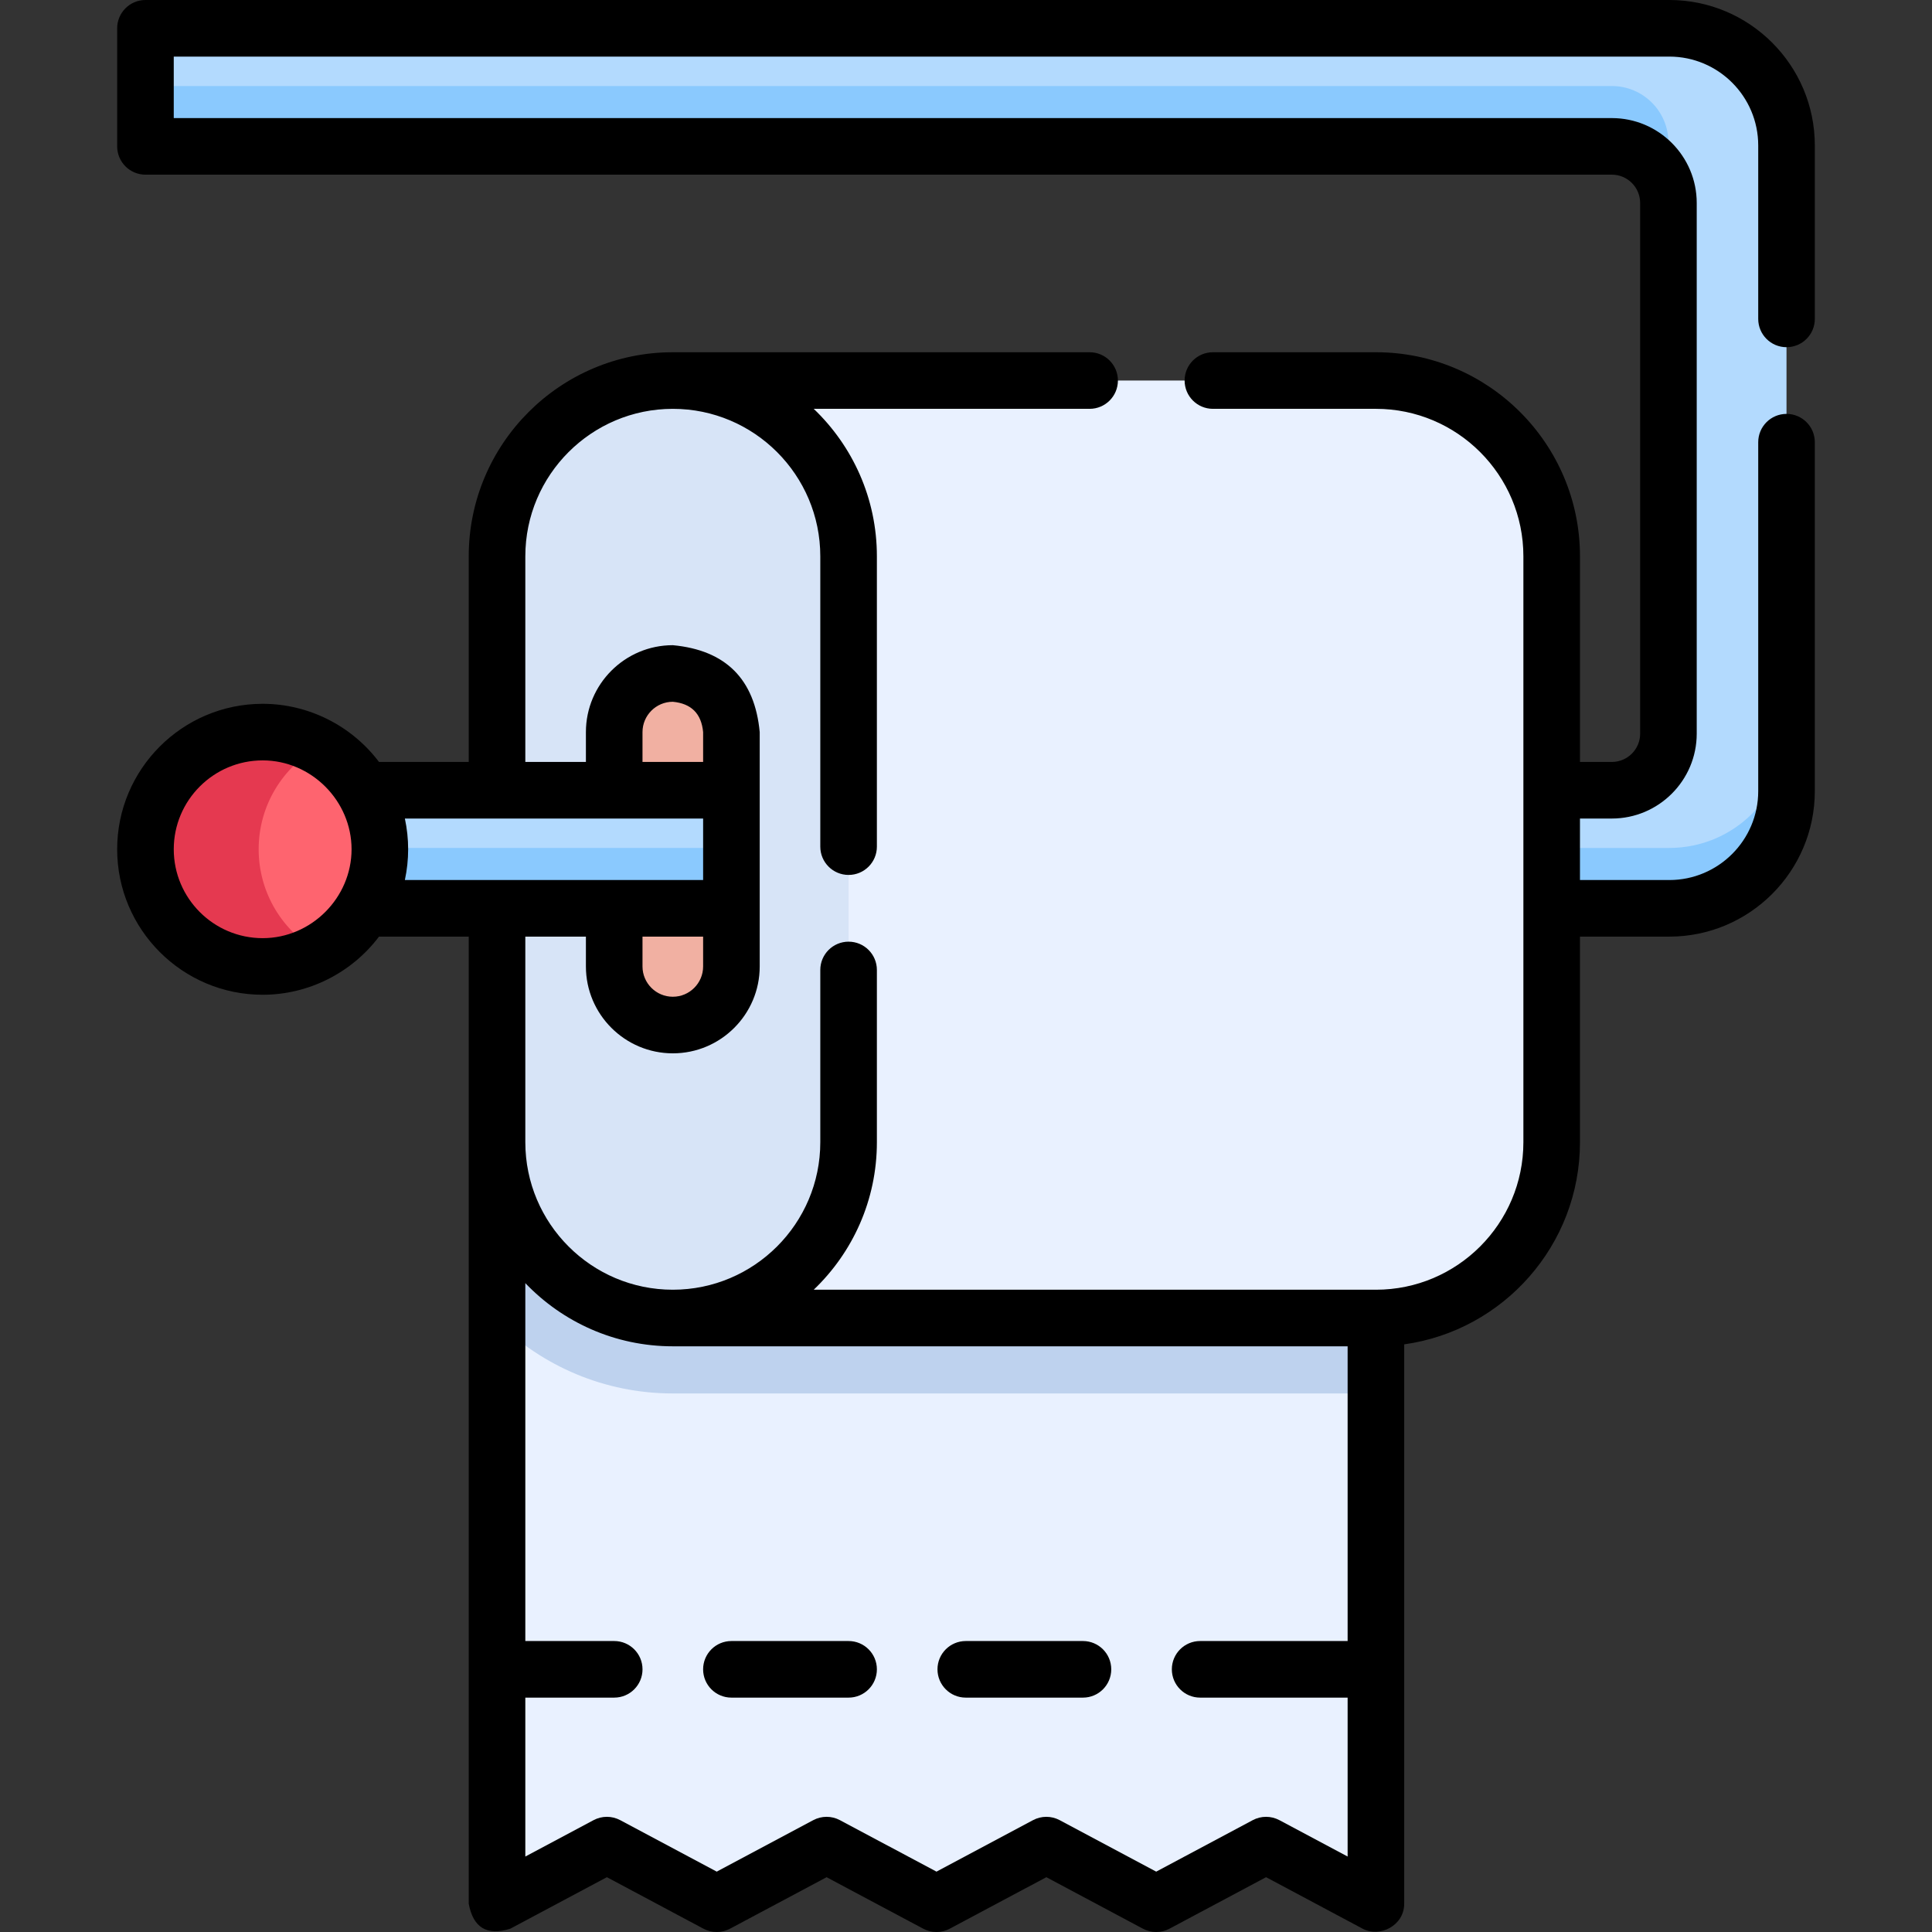 <svg id="Capa_1" enable-background="new 0 0 512.121 512.121" height="512" viewBox="0 0 512.121 512.121" width="512" xmlns="http://www.w3.org/2000/svg"><rect x="0" y="0" width="512.121" height="512.121" fill="#333333" stroke="none"/><g><path d="m364.719 504.618-29.121-15.531-29.121 15.531-29.121-15.531-29.121 15.531-29.12-15.531-29.121 15.531-29.121-15.531-29.121 15.531v-217.436h232.967z" fill="#e9f1ff"/><path d="m131.752 287.182v63.125c12.019 11.783 28.472 19.059 46.593 19.059h186.374v-82.184z" fill="#bed2ee"/><g><path d="m442.495 240.767h-31.183v-31.301h15.943c8.284 0 15-6.716 15-15v-140.662c0-8.284-6.716-15-15-15h-388.69v-31.301h403.93c17.154 0 31.06 13.906 31.06 31.06v171.145c0 17.153-13.906 31.059-31.06 31.059z" fill="#b3dafe"/></g><g fill="#8ac9fe"><path d="m442.495 224.767h-31.183v16h31.183c17.154 0 31.06-13.906 31.06-31.06v-16c0 17.154-13.906 31.06-31.06 31.06z"/><path d="m442.256 53.804v-16c0-8.284-6.716-15-15-15h-388.691v16h388.69c8.285 0 15.001 6.715 15.001 15z"/></g><path d="m364.719 100.868h-186.374v248.498h186.374c25.733 0 46.593-20.861 46.593-46.593v-155.311c0-25.733-20.86-46.594-46.593-46.594z" fill="#e9f1ff"/><path d="m178.345 349.366c-25.733 0-46.593-20.861-46.593-46.593v-155.311c0-25.733 20.861-46.593 46.593-46.593 25.733 0 46.593 20.861 46.593 46.593v155.311c.001 25.733-20.86 46.593-46.593 46.593z" fill="#d7e4f7"/><path d="m178.345 271.711c-8.578 0-15.531-6.954-15.531-15.531v-62.125c0-8.578 6.954-15.531 15.531-15.531 8.578 0 15.531 6.954 15.531 15.531v62.125c.001 8.577-6.953 15.531-15.531 15.531z" fill="#f1b0a2"/><g><path d="m85.04 209.467h108.837v31.301h-108.837z" fill="#b3dafe"/></g><path d="m85.04 224.767h108.837v16h-108.837z" fill="#8ac9fe"/><circle cx="69.628" cy="225.117" fill="#fe646f" r="31.062"/><path d="m68.565 225.117c0-11.714 6.487-21.91 16.062-27.202-4.447-2.458-9.559-3.861-15-3.861-17.155 0-31.062 13.907-31.062 31.062s13.907 31.062 31.062 31.062c5.441 0 10.553-1.403 15-3.861-9.575-5.289-16.062-15.485-16.062-27.2z" fill="#e53950"/><g><path d="m224.939 434.993h-31.062c-4.142 0-7.5 3.357-7.5 7.5s3.358 7.5 7.5 7.5h31.062c4.142 0 7.5-3.357 7.5-7.5s-3.358-7.5-7.5-7.5z"/><path d="m287.063 434.993h-31.062c-4.142 0-7.5 3.357-7.5 7.5s3.358 7.5 7.5 7.5h31.062c4.142 0 7.5-3.357 7.5-7.5s-3.358-7.5-7.5-7.5z"/><path d="m473.56 92.03c4.142 0 7.5-3.357 7.5-7.5v-45.97c0-21.262-17.297-38.56-38.56-38.56h-403.94c-4.142 0-7.5 3.357-7.5 7.5v31.3c0 4.143 3.358 7.5 7.5 7.5h388.7c4.136 0 7.5 3.364 7.5 7.5v140.67c0 4.136-3.364 7.5-7.5 7.5h-8.45v-54.51c0-29.825-24.265-54.09-54.09-54.09h-43.21c-4.142 0-7.5 3.357-7.5 7.5s3.358 7.5 7.5 7.5h43.21c21.554 0 39.09 17.536 39.09 39.09v155.311c0 21.56-17.536 39.1-39.09 39.1h-149.023c10.311-9.857 16.743-23.741 16.743-39.1v-45.66c0-4.143-3.358-7.5-7.5-7.5s-7.5 3.357-7.5 7.5v45.66c0 21.56-17.536 39.1-39.1 39.1-21.554 0-39.09-17.54-39.09-39.1v-54.5h16.06v7.909c0 12.699 10.336 23.03 23.04 23.03 12.699 0 23.03-10.331 23.03-23.03v-62.119c-1.315-14.04-8.991-21.72-23.03-23.04-12.704 0-23.04 10.336-23.04 23.04v7.909h-16.06v-54.51c0-21.555 17.536-39.09 39.1-39.09 21.554 0 39.09 17.535 39.09 39.09v76.96c0 4.143 3.358 7.5 7.5 7.5s7.5-3.357 7.5-7.5v-76.96c0-15.354-6.431-29.235-16.742-39.09h73.132c4.142 0 7.5-3.357 7.5-7.5s-3.358-7.5-7.5-7.5h-110.49c-29.825 0-54.09 24.265-54.09 54.09v54.51h-23.788c-7.232-9.601-18.681-15.41-30.832-15.41-21.268 0-38.57 17.298-38.57 38.561s17.302 38.561 38.57 38.561c12.153 0 23.603-5.812 30.833-15.41h23.788v256.35c1.178 6.369 4.855 8.575 11.029 6.618l25.591-13.648 25.591 13.648c2.206 1.176 4.853 1.177 7.059-.001l25.591-13.647 25.602 13.648c2.206 1.177 4.853 1.177 7.058-.001l25.59-13.647 25.591 13.648c2.206 1.176 4.853 1.176 7.059 0l25.588-13.65 25.591 13.648c4.558 2.43 11.029-.791 11.029-6.618v-148.268c26.289-3.663 46.59-26.295 46.59-53.581v-54.5h23.69c21.262 0 38.56-17.298 38.56-38.561v-92.5c0-4.143-3.358-7.5-7.5-7.5s-7.5 3.357-7.5 7.5v92.5c0 12.991-10.569 23.561-23.56 23.561h-23.69v-16.301h8.45c12.407 0 22.5-10.094 22.5-22.5v-140.67c0-12.406-10.093-22.5-22.5-22.5h-381.2v-16.3h396.44c12.991 0 23.56 10.569 23.56 23.561v45.97c0 4.142 3.358 7.499 7.5 7.499zm-366.239 124.94h79.059v16.301h-79.059c1.159-5.434 1.159-10.868 0-16.301zm71.029 47.24c-4.433 0-8.04-3.603-8.04-8.03v-7.909h16.07v7.909c0 4.427-3.602 8.03-8.03 8.03zm-8.04-70.149c0-4.434 3.607-8.04 8.04-8.04 4.897.462 7.573 3.142 8.03 8.04v7.909h-16.07zm-100.68 54.62c-12.997 0-23.57-10.569-23.57-23.561s10.573-23.561 23.57-23.561c12.925 0 23.56 10.748 23.56 23.561s-10.634 23.561-23.56 23.561zm269.5 233.791c-2.206-1.176-4.853-1.176-7.059 0l-25.591 13.648-25.591-13.648c-2.206-1.176-4.853-1.176-7.059 0l-25.59 13.648-25.602-13.648c-2.205-1.176-4.852-1.176-7.058 0l-25.59 13.648-25.59-13.648c-2.206-1.176-4.853-1.176-7.059 0l-18.091 9.648v-42.127h23.564c4.142 0 7.5-3.357 7.5-7.5s-3.358-7.5-7.5-7.5h-23.564v-94.868c9.856 10.312 23.74 16.745 39.1 16.745h178.87v78.123h-39.095c-4.142 0-7.5 3.357-7.5 7.5s3.358 7.5 7.5 7.5h39.095v42.127z"/></g></g></svg>